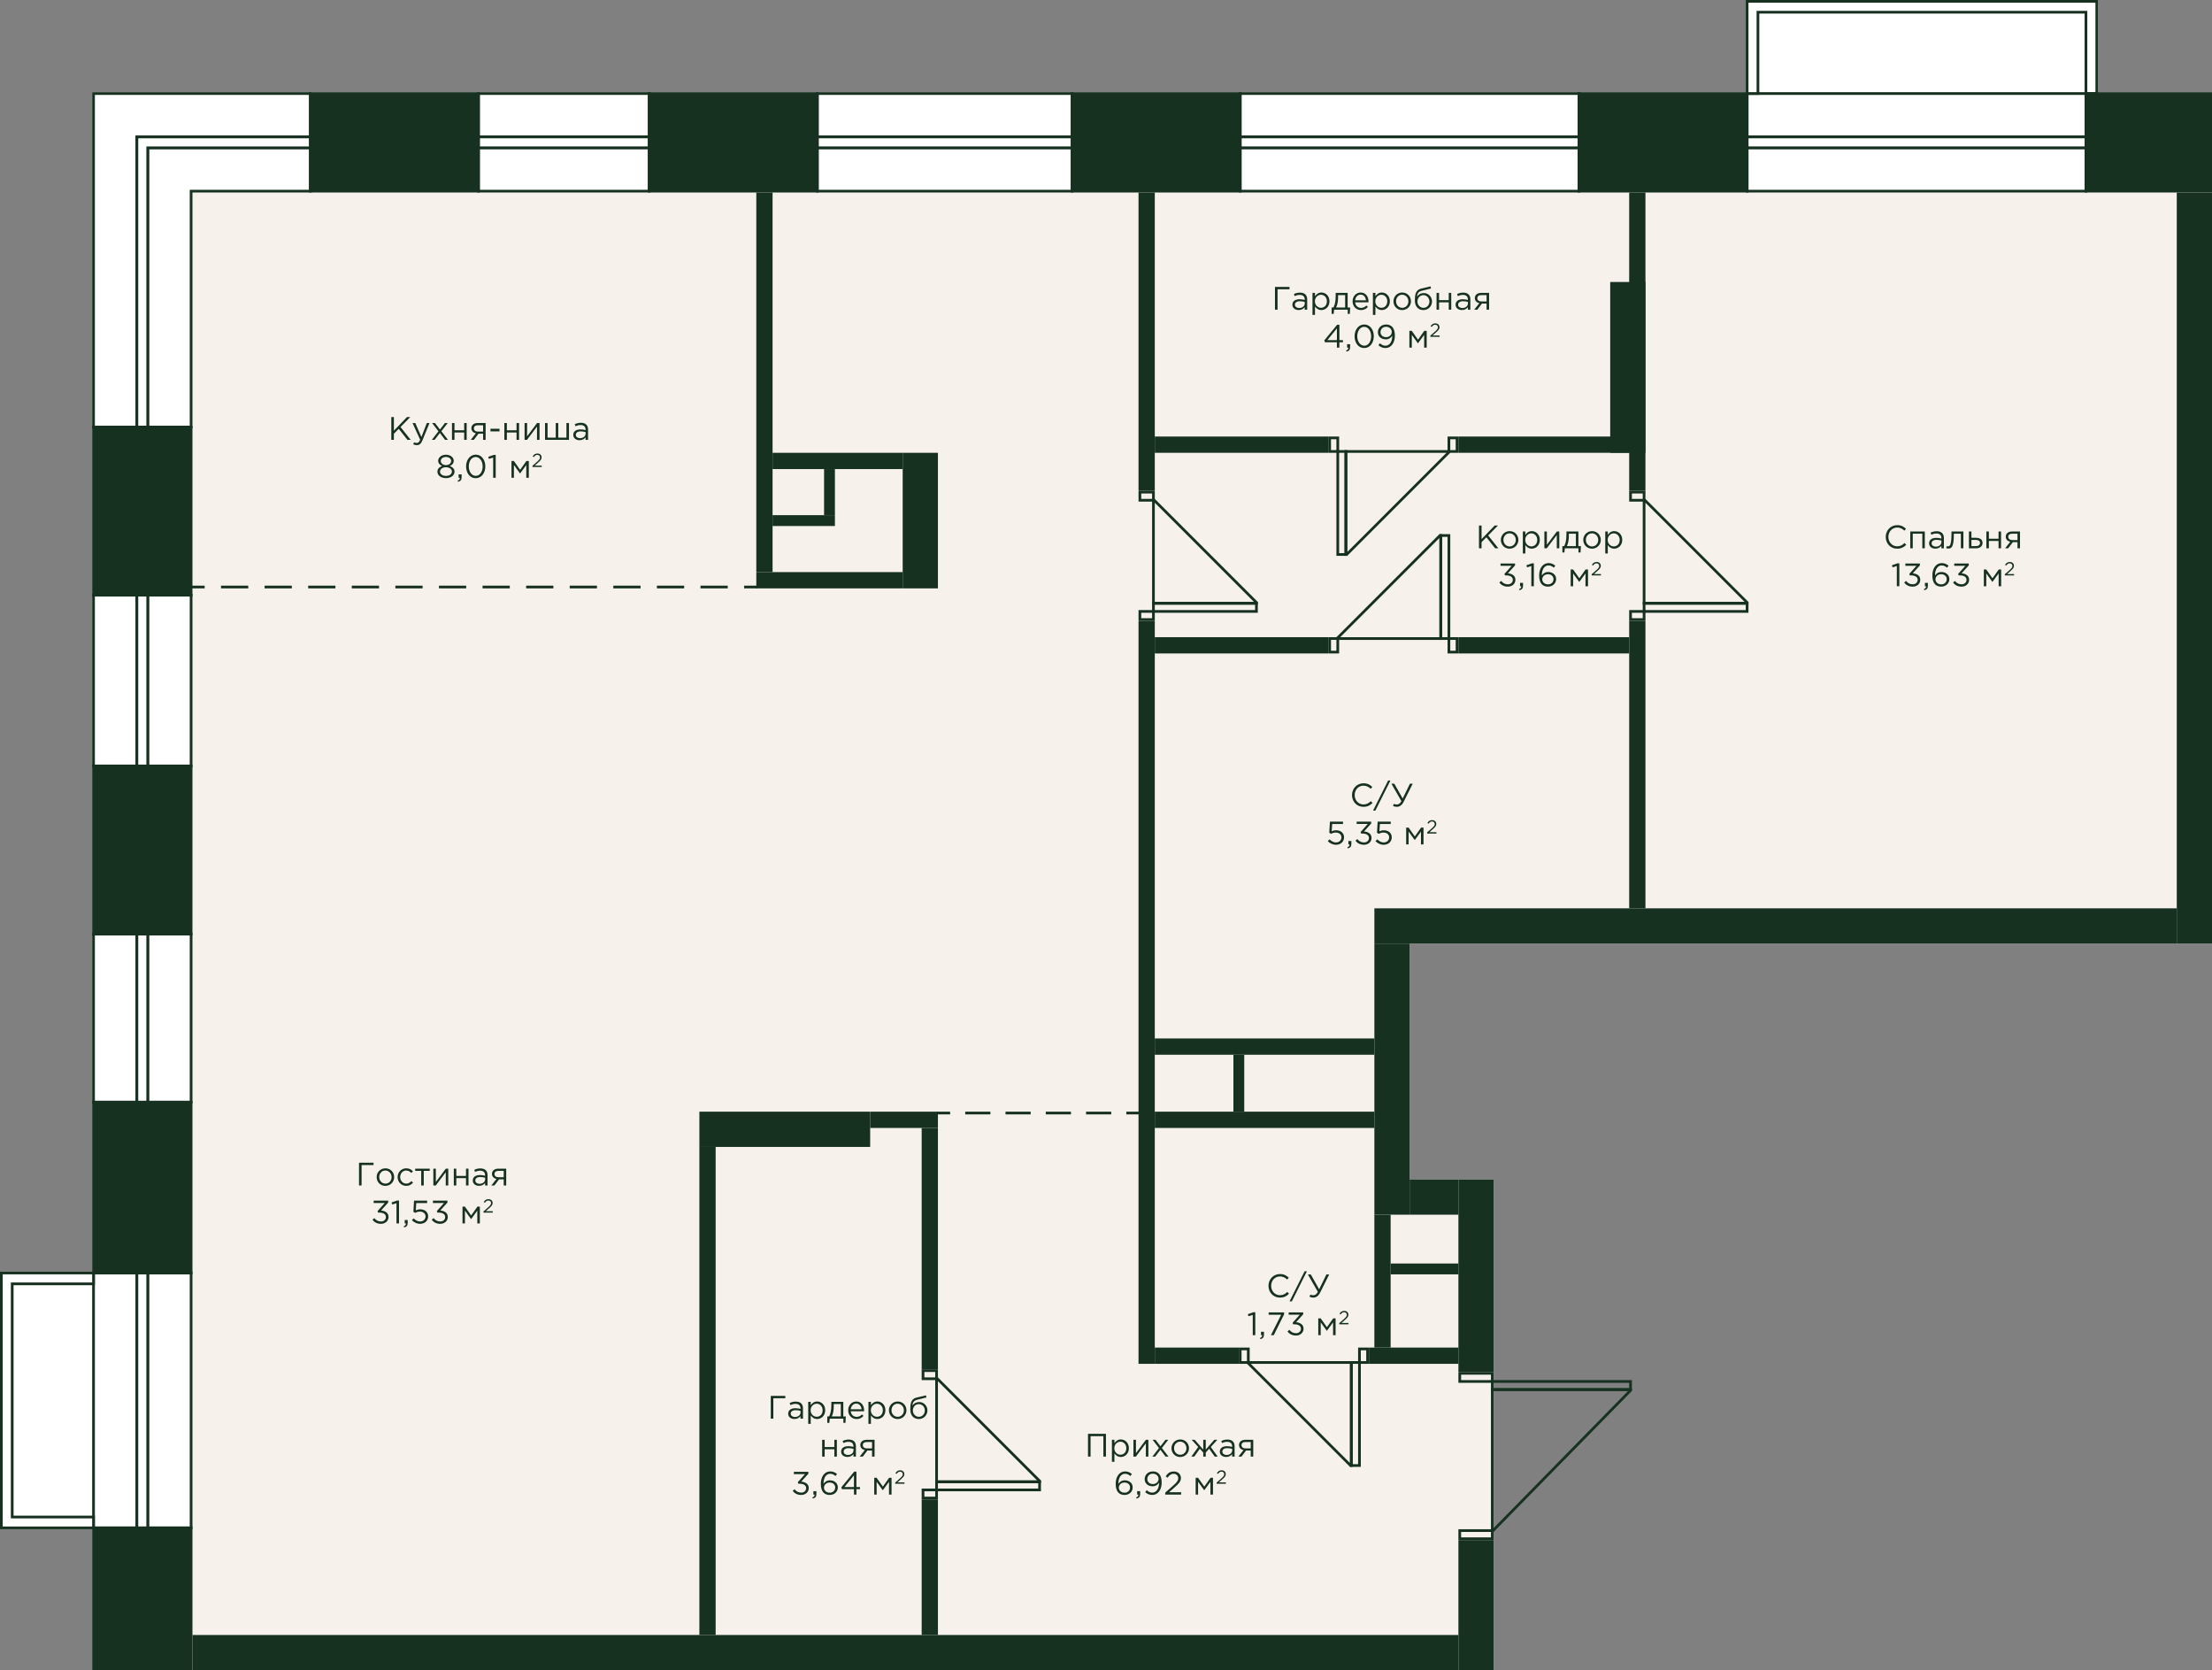<?xml version="1.0" encoding="UTF-8"?>
<svg xmlns="http://www.w3.org/2000/svg" xmlns:xlink="http://www.w3.org/1999/xlink" version="1.1" x="0px" y="0px" width="816px" height="616px" viewBox="0 0 816 616" enable-background="new 0 0 816 616" xml:space="preserve">
  <rect x="0" y="0" width="816" height="616" fill="#808080" stroke="none"/>
  <g id="fon">	<polygon fill="#FFFFFF" points="34,616 551,616 551,435 520,435 520,348 816,348 816,34 774,34 774,0 644,0 644,34 34,34 34,469   0,469 0,564 34,564  "/></g>
  <g id="pol">	<polygon fill="#F7F1EC" points="507,335 507,448 538,448 538,507 550,507 550,567 538,567 538,603 71,603 71,71 803,71 803,335    "/></g>
  <g id="door_8_" class="no_pe">	<g>		<g>			<path fill="#16311F" d="M493,236v4h-2v-4H493 M494,235h-4v6h4V235L494,235z"/>		</g>		<g>			<path fill="#16311F" d="M537,236v4h-2v-4H537 M538,235h-4v6h4V235L538,235z"/>		</g>		<g>			<path fill="#16311F" d="M534,198v37h-2v-37H534 M535,197h-4v39h4V197L535,197z"/>		</g>		<g>			<path fill="#16311F" d="M531,198.414V235l-36.586,0L531,198.414 M532,197h-1l-38,38v1l39,0V197L532,197z"/>		</g>	</g>	<g>		<g>			<path fill="#16311F" d="M535,162l2,0v4l-2,0V162 M534,161v6l4,0v-6L534,161L534,161z"/>		</g>		<g>			<path fill="#16311F" d="M493,162v4h-2v-4H493 M494,161h-4v6h4V161L494,161z"/>		</g>		<g>			<path fill="#16311F" d="M496,167v37h-2v-37H496 M497,166h-4v39h4V166L497,166z"/>		</g>		<g>			<path fill="#16311F" d="M533.586,167L497,203.586V167H533.586 M535,166h-39v39h1l38-38V166L535,166z"/>		</g>	</g>	<g>		<g>			<path fill="#16311F" d="M460,498v4h-2v-4H460 M461,497h-4v6h4V497L461,497z"/>		</g>		<g>			<path fill="#16311F" d="M504,498v4h-2v-4H504 M505,497h-4v6h4V497L505,497z"/>		</g>		<g>			<path fill="#16311F" d="M501,503v37h-2v-37H501 M502,502h-4v39h4V502L502,502z"/>		</g>		<g>			<path fill="#16311F" d="M498,503v36.586L461.414,503H498 M499,502h-39v1l38,38h1V502L499,502z"/>		</g>	</g>	<g>		<g>			<path fill="#16311F" d="M345,506v2h-4v-2H345 M346,505h-6v4h6V505L346,505z"/>		</g>		<g>			<path fill="#16311F" d="M345,550v2h-4v-2H345 M346,549h-6v4h6V549L346,549z"/>		</g>		<g>			<path fill="#16311F" d="M383,547v2h-37v-2H383 M384,546h-39v4h39V546L384,546z"/>		</g>		<g>			<path fill="#16311F" d="M346,509.414L382.586,546H346V509.414 M346,508h-1v39h39v-1L346,508L346,508z"/>		</g>	</g>	<g>		<g>			<path fill="#16311F" d="M425,182v2h-4v-2H425 M426,181h-6v4h6V181L426,181z"/>		</g>		<g>			<path fill="#16311F" d="M425,226v2h-4v-2H425 M426,225h-6v4h6V225L426,225z"/>		</g>		<g>			<path fill="#16311F" d="M463,223v2h-37v-2H463 M464,222h-39v4h39V222L464,222z"/>		</g>		<g>			<path fill="#16311F" d="M426,185.414L462.586,222H426V185.414 M426,184h-1v39h39v-1L426,184L426,184z"/>		</g>	</g>	<g>		<g>			<path fill="#16311F" d="M606,182v2h-4v-2H606 M607,181h-6v4h6V181L607,181z"/>		</g>		<g>			<path fill="#16311F" d="M606,226v2h-4v-2H606 M607,225h-6v4h6V225L607,225z"/>		</g>		<g>			<path fill="#16311F" d="M644,223v2h-37v-2H644 M645,222h-39v4h39V222L645,222z"/>		</g>		<g>			<path fill="#16311F" d="M607,185.414L643.586,222H607V185.414 M607,184h-1v39h39v-1L607,184L607,184z"/>		</g>	</g></g>
  <g id="door_hall_8_" class="no_pe">	<g>		<g>			<path fill="#16311F" d="M550,565v2h-11v-2H550 M551,564h-13v4h13V564L551,564z"/>		</g>		<g>			<path fill="#16311F" d="M550,507v2h-11v-2H550 M551,506h-13v4h13V506L551,506z"/>		</g>		<g>			<path fill="#16311F" d="M601,510v2h-50v-2H601 M602,509h-52v4h52V509L602,509z"/>		</g>		<g>			<path fill="#16311F" d="M600.599,513L551,563.572V513H600.599 M602,512h-52v53h1l51-52V512L602,512z"/>		</g>	</g></g>
  <g id="line">	<g>		<g>			<line fill="none" stroke="#16311F" stroke-miterlimit="10" x1="70.5" y1="216.5" x2="75.5" y2="216.5"/>							<line fill="none" stroke="#16311F" stroke-miterlimit="10" stroke-dasharray="10.05,6.03" x1="81.53" y1="216.5" x2="271.485" y2="216.5"/>			<line fill="none" stroke="#16311F" stroke-miterlimit="10" x1="274.5" y1="216.5" x2="279.5" y2="216.5"/>		</g>	</g>	<g>		<g>			<line fill="none" stroke="#16311F" stroke-miterlimit="10" x1="345.5" y1="410.5" x2="350.5" y2="410.5"/>							<line fill="none" stroke="#16311F" stroke-miterlimit="10" stroke-dasharray="9.286,5.571" x1="356.071" y1="410.5" x2="412.714" y2="410.5"/>			<line fill="none" stroke="#16311F" stroke-miterlimit="10" x1="415.5" y1="410.5" x2="420.5" y2="410.5"/>		</g>	</g></g>
  <g id="window_8_">	<g>		<g>			<rect x="457.5" y="54.5" fill="#FFFFFF" width="125" height="16"/>			<path fill="#16311F" d="M582,55v15H458V55H582 M583,54H457v17h126V54L583,54z"/>		</g>		<g>			<rect x="457.5" y="34.5" fill="#FFFFFF" width="125" height="16"/>			<path fill="#16311F" d="M582,35v15H458V35H582 M583,34H457v17h126V34L583,34z"/>		</g>		<g>			<rect x="457.5" y="50.5" fill="#FFFFFF" width="125" height="4"/>			<path fill="#16311F" d="M582,51v3H458v-3H582 M583,50H457v5h126V50L583,50z"/>		</g>	</g>	<g>		<g>			<rect x="301.5" y="54.5" fill="#FFFFFF" width="94" height="16"/>			<path fill="#16311F" d="M395,55v15h-93V55H395 M396,54h-95v17h95V54L396,54z"/>		</g>		<g>			<rect x="301.5" y="34.5" fill="#FFFFFF" width="94" height="16"/>			<path fill="#16311F" d="M395,35v15h-93V35H395 M396,34h-95v17h95V34L396,34z"/>		</g>		<g>			<rect x="301.5" y="50.5" fill="#FFFFFF" width="94" height="4"/>			<path fill="#16311F" d="M395,51v3h-93v-3H395 M396,50h-95v5h95V50L396,50z"/>		</g>	</g>	<g>		<g>			<rect x="176.5" y="54.5" fill="#FFFFFF" width="63" height="16"/>			<path fill="#16311F" d="M239,55v15h-62V55H239 M240,54h-64v17h64V54L240,54z"/>		</g>		<g>			<rect x="176.5" y="34.5" fill="#FFFFFF" width="63" height="16"/>			<path fill="#16311F" d="M239,35v15h-62V35H239 M240,34h-64v17h64V34L240,34z"/>		</g>		<g>			<rect x="176.5" y="50.5" fill="#FFFFFF" width="63" height="4"/>			<path fill="#16311F" d="M239,51v3h-62v-3H239 M240,50h-64v5h64V50L240,50z"/>		</g>	</g>	<g>		<g>			<rect x="34.5" y="219.5" fill="#FFFFFF" width="16" height="63"/>			<path fill="#16311F" d="M50,220v62H35v-62H50 M51,219H34v64h17V219L51,219z"/>		</g>		<g>			<rect x="54.5" y="219.5" fill="#FFFFFF" width="16" height="63"/>			<path fill="#16311F" d="M70,220v62H55v-62H70 M71,219H54v64h17V219L71,219z"/>		</g>		<g>			<rect x="50.5" y="219.5" fill="#FFFFFF" width="4" height="63"/>			<path fill="#16311F" d="M54,220v62h-3v-62H54 M55,219h-5v64h5V219L55,219z"/>		</g>	</g>	<g>		<g>			<rect x="34.5" y="344.5" fill="#FFFFFF" width="16" height="62"/>			<path fill="#16311F" d="M50,345v61H35v-61H50 M51,344H34v63h17V344L51,344z"/>		</g>		<g>			<rect x="54.5" y="344.5" fill="#FFFFFF" width="16" height="62"/>			<path fill="#16311F" d="M70,345v61H55v-61H70 M71,344H54v63h17V344L71,344z"/>		</g>		<g>			<rect x="50.5" y="344.5" fill="#FFFFFF" width="4" height="62"/>			<path fill="#16311F" d="M54,345v61h-3v-61H54 M55,344h-5v63h5V344L55,344z"/>		</g>	</g>	<g>		<g>			<polygon fill="#FFFFFF" points="54.5,157.5 54.5,54.5 114.5,54.5 114.5,70.5 70.5,70.5 70.5,157.5    "/>			<path fill="#16311F" d="M114,55v15H71h-1v1v86H55V71v-1V55H114 M115,54H54v16v1v87h17V71h44V54L115,54z"/>		</g>		<g>			<polygon fill="#FFFFFF" points="34.5,157.5 34.5,34.5 114.5,34.5 114.5,50.5 50.5,50.5 50.5,157.5    "/>			<path fill="#16311F" d="M114,35v15H51h-1v1v106H35V51v-1V35H114 M115,34H34v16v1v107h17V51h64V34L115,34z"/>		</g>		<g>			<polygon fill="#FFFFFF" points="50.5,157.5 50.5,50.5 114.5,50.5 114.5,54.5 54.5,54.5 54.5,157.5    "/>			<path fill="#16311F" d="M114,51v3H55h-1v1v102h-3V55v-1v-3H114 M115,50H50v4v1v103h5V55h60V50L115,50z"/>		</g>	</g>	<g>		<g>			<rect x="644.5" y="54.5" fill="#FFFFFF" width="125" height="16"/>			<path fill="#16311F" d="M769,55v15H645V55H769 M770,54H644v17h126V54L770,54z"/>		</g>		<g>			<rect x="644.5" y="34.5" fill="#FFFFFF" width="125" height="16"/>			<path fill="#16311F" d="M769,35v15H645V35H769 M770,34H644v17h126V34L770,34z"/>		</g>		<g>			<rect x="644.5" y="50.5" fill="#FFFFFF" width="125" height="4"/>			<path fill="#16311F" d="M769,51v3H645v-3H769 M770,50H644v5h126V50L770,50z"/>		</g>	</g>	<g>		<g>			<rect x="54.5" y="469.5" fill="#FFFFFF" width="16" height="94"/>			<path fill="#16311F" d="M70,470v93H55v-93H70 M71,469H54v95h17V469L71,469z"/>		</g>		<g>			<rect x="34.5" y="469.5" fill="#FFFFFF" width="16" height="94"/>			<path fill="#16311F" d="M50,470v93H35v-93H50 M51,469H34v95h17V469L51,469z"/>		</g>		<g>			<rect x="50.5" y="469.5" fill="#FFFFFF" width="4" height="94"/>			<path fill="#16311F" d="M54,470v93h-3v-93H54 M55,469h-5v95h5V469L55,469z"/>		</g>	</g></g>
  <g id="balkon">	<g>		<polygon fill="#FFFFFF" points="769.5,34.5 769.5,4.5 648.5,4.5 648.5,34.5 644.5,34.5 644.5,0.5 773.5,0.5 773.5,34.5   "/>		<path fill="#16311F" d="M773,1v33h-3V5V4h-1H649h-1v1v29h-3V1h3h1h120h1H773 M774,0h-4h-1H649h-1h-4v35h5V5h120v30h5V0L774,0z"/>	</g>	<g>		<polygon fill="#FFFFFF" points="0.5,563.5 0.5,469.5 34.5,469.5 34.5,473.5 4.5,473.5 4.5,559.5 34.5,559.5 34.5,563.5   "/>		<path fill="#16311F" d="M34,470v3H5H4v1v85v1h1h29v3H1v-3v-1v-85v-1v-3H34 M35,469H0v4v1v85v1v4h35v-5H5v-85h30V469L35,469z"/>	</g></g>
  <g id="not_bearing_8_">			<rect x="463.5" y="345.5" transform="matrix(-1.836970e-16 1 -1 -1.836970e-16 852.5 -80.5)" fill="#16311F" width="6" height="81"/>			<rect x="463.5" y="372.5" transform="matrix(-1.836970e-16 1 -1 -1.836970e-16 879.5 -53.5)" fill="#16311F" width="6" height="81"/>			<rect x="551" y="279" transform="matrix(-1.836970e-16 1 -1 -1.836970e-16 886 -322)" fill="#16311F" width="106" height="6"/>			<rect x="368" y="123" transform="matrix(-1.836970e-16 1 -1 -1.836970e-16 549 -297)" fill="#16311F" width="110" height="6"/>			<rect x="549" y="123" transform="matrix(-1.836970e-16 1 -1 -1.836970e-16 730 -478)" fill="#16311F" width="110" height="6"/>			<rect x="446.5" y="397.5" transform="matrix(-1.836970e-16 1 -1 -1.836970e-16 856.5 -57.5)" fill="#16311F" width="21" height="4"/>	<rect x="286" y="363" transform="matrix(-1.836970e-16 1 -1 -1.836970e-16 789 -57)" fill="#16311F" width="274" height="6"/>	<rect x="306" y="146" transform="matrix(-1.836970e-16 1 -1 -1.836970e-16 479 -139)" fill="#16311F" width="6" height="48"/>	<rect x="303" y="187" transform="matrix(-1.836970e-16 1 -1 -1.836970e-16 520 -92)" fill="#16311F" width="6" height="54"/>	<rect x="212" y="138" transform="matrix(-1.836970e-16 1 -1 -1.836970e-16 423 -141)" fill="#16311F" width="140" height="6"/>	<rect x="294.5" y="180.5" transform="matrix(6.123234e-17 -1 1 6.123234e-17 104.5 488.5)" fill="#16311F" width="4" height="23"/>	<rect x="297.5" y="179.5" transform="matrix(6.123234e-17 -1 1 6.123234e-17 124.5 487.5)" fill="#16311F" width="17" height="4"/>			<rect x="298.5" y="457.5" transform="matrix(6.123234e-17 -1 1 6.123234e-17 -117.5 803.5)" fill="#16311F" width="89" height="6"/>	<rect x="455" y="206" transform="matrix(-1.836970e-16 1 -1 -1.836970e-16 696 -220)" fill="#16311F" width="6" height="64"/>			<rect x="566.5" y="206.5" transform="matrix(-1.836970e-16 1 -1 -1.836970e-16 807.5 -331.5)" fill="#16311F" width="6" height="63"/>			<rect x="455" y="132" transform="matrix(6.123234e-17 -1 1 6.123234e-17 294 622)" fill="#16311F" width="6" height="64"/>			<rect x="566.5" y="132.5" transform="matrix(6.123234e-17 -1 1 6.123234e-17 405.5 733.5)" fill="#16311F" width="6" height="63"/>			<rect x="438.5" y="484.5" transform="matrix(6.123234e-17 -1 1 6.123234e-17 -58.5 941.5)" fill="#16311F" width="6" height="31"/>			<rect x="518.5" y="483.5" transform="matrix(6.123234e-17 -1 1 6.123234e-17 21.5 1021.5)" fill="#16311F" width="6" height="33"/>	<rect x="171" y="510" transform="matrix(-1.836970e-16 1 -1 -1.836970e-16 774 252)" fill="#16311F" width="180" height="6"/>	<rect x="340" y="553" fill="#16311F" width="6" height="50"/>	<rect x="507" y="448" fill="#16311F" width="6" height="49"/>	<rect x="513" y="466" fill="#16311F" width="25" height="4"/>	<rect x="321" y="410" fill="#16311F" width="25" height="6"/></g>
  <g id="bearing_8_">	<rect x="258" y="410" fill="#16311F" width="63" height="13"/>			<rect x="463.5" y="391.5" transform="matrix(-1.836970e-16 1 -1 -1.836970e-16 911.5 -115.5)" fill="#16311F" width="100" height="13"/>	<rect x="252" y="21" transform="matrix(-1.836970e-16 1 -1 -1.836970e-16 323 -218)" fill="#16311F" width="37" height="63"/>	<rect x="408" y="21" transform="matrix(-1.836970e-16 1 -1 -1.836970e-16 479 -374)" fill="#16311F" width="37" height="63"/>	<rect x="127" y="21" transform="matrix(-1.836970e-16 1 -1 -1.836970e-16 198 -93)" fill="#16311F" width="37" height="63"/>	<rect x="34" y="157" transform="matrix(-1 -3.856408e-07 3.856408e-07 -1 105 377)" fill="#16311F" width="37" height="63"/>	<rect x="34" y="282" transform="matrix(-1 -3.856408e-07 3.856408e-07 -1 105 627)" fill="#16311F" width="37" height="63"/>	<rect x="34" y="406" transform="matrix(-1 -1.224647e-16 1.224647e-16 -1 105 876)" fill="#16311F" width="37" height="64"/>			<rect x="648.5" y="193.5" transform="matrix(-1.836970e-16 1 -1 -1.836970e-16 996.5 -313.5)" fill="#16311F" width="13" height="296"/>			<rect x="569" y="129" transform="matrix(-1.836970e-16 1 -1 -1.836970e-16 736 -465)" fill="#16311F" width="63" height="13"/>			<rect x="595" y="21" transform="matrix(-1.836970e-16 1 -1 -1.836970e-16 666 -561)" fill="#16311F" width="37" height="63"/>			<rect x="314.5" y="185.5" transform="matrix(-1.836970e-16 1 -1 -1.836970e-16 531.5 -147.5)" fill="#16311F" width="50" height="13"/>	<rect x="34" y="563" fill="#16311F" width="37" height="53"/>	<rect x="538" y="435" fill="#16311F" width="13" height="71"/>	<rect x="520" y="435" fill="#16311F" width="18" height="13"/>	<rect x="538" y="568" fill="#16311F" width="13" height="48"/>	<rect x="71" y="603" fill="#16311F" width="467" height="13"/>	<rect x="803" y="71" fill="#16311F" width="13" height="277"/>			<rect x="774" y="29" transform="matrix(6.123234e-17 -1 1 6.123234e-17 740 845)" fill="#16311F" width="37" height="47"/></g>
  <g id="meters_8_">	<g>		<path fill="#16311F" d="M284.338,514.822h5.361v0.863h-4.414v7.532h-0.947V514.822z"/>		<path fill="#16311F" d="M290.757,521.395c0-1.331,1.08-2.026,2.65-2.026c0.792,0,1.344,0.107,1.896,0.264v-0.192   c0-1.103-0.672-1.679-1.835-1.679c-0.731,0-1.308,0.18-1.883,0.443l-0.276-0.755c0.684-0.313,1.344-0.528,2.255-0.528   c0.876,0,1.56,0.24,2.003,0.684c0.432,0.432,0.647,1.032,0.647,1.823v3.79h-0.911v-0.924c-0.432,0.552-1.14,1.056-2.231,1.056   C291.908,523.35,290.757,522.69,290.757,521.395z M295.314,520.94v-0.576c-0.456-0.132-1.056-0.264-1.811-0.264   c-1.151,0-1.812,0.504-1.812,1.271c0,0.779,0.72,1.235,1.56,1.235C294.391,522.607,295.314,521.923,295.314,520.94z"/>		<path fill="#16311F" d="M298.149,517.018h0.924v1.247c0.504-0.744,1.235-1.379,2.375-1.379c1.486,0,2.962,1.175,2.962,3.237   c0,2.027-1.463,3.227-2.962,3.227c-1.151,0-1.896-0.624-2.375-1.319v3.106h-0.924V517.018z M303.463,520.111   c0-1.463-1.008-2.398-2.183-2.398c-1.151,0-2.243,0.972-2.243,2.41c0,1.439,1.092,2.399,2.243,2.399   C302.479,522.523,303.463,521.635,303.463,520.111z"/>		<path fill="#16311F" d="M305.182,522.402h0.672c0.503-0.924,0.827-2.219,0.827-4.306v-1.079h4.413v5.385h0.936l-0.144,2.362   h-0.768v-1.547h-5.014l-0.167,1.547h-0.756V522.402z M310.171,522.402v-4.569h-2.603v0.863c0,1.535-0.3,2.902-0.731,3.706H310.171   z"/>		<path fill="#16311F" d="M312.897,520.123c0-1.799,1.26-3.237,2.975-3.237c1.835,0,2.891,1.463,2.891,3.286   c0,0.084,0,0.18-0.013,0.323h-4.917c0.132,1.308,1.092,2.063,2.183,2.063c0.852,0,1.451-0.349,1.955-0.876l0.576,0.516   c-0.624,0.695-1.38,1.163-2.555,1.163C314.289,523.361,312.897,522.055,312.897,520.123z M317.827,519.752   c-0.108-1.128-0.756-2.087-1.979-2.087c-1.067,0-1.883,0.888-2.015,2.087H317.827z"/>		<path fill="#16311F" d="M320.36,517.018h0.924v1.247c0.504-0.744,1.235-1.379,2.375-1.379c1.486,0,2.962,1.175,2.962,3.237   c0,2.027-1.463,3.227-2.962,3.227c-1.151,0-1.896-0.624-2.375-1.319v3.106h-0.924V517.018z M325.674,520.111   c0-1.463-1.008-2.398-2.183-2.398c-1.151,0-2.243,0.972-2.243,2.41c0,1.439,1.092,2.399,2.243,2.399   C324.69,522.523,325.674,521.635,325.674,520.111z"/>		<path fill="#16311F" d="M327.921,520.123c0-1.751,1.367-3.237,3.238-3.237c1.859,0,3.227,1.463,3.227,3.237   c0,1.751-1.38,3.238-3.25,3.238C329.276,523.361,327.921,521.898,327.921,520.123z M333.438,520.123   c0-1.331-0.996-2.422-2.303-2.422c-1.344,0-2.268,1.091-2.268,2.422c0,1.332,0.983,2.411,2.291,2.411   C332.503,522.534,333.438,521.455,333.438,520.123z"/>		<path fill="#16311F" d="M335.805,519.872c0-2.003,0.155-3.922,2.314-4.438l3.454-0.815l0.18,0.78l-3.357,0.827   c-1.283,0.324-1.716,1.02-1.812,2.207c0.432-0.731,1.247-1.344,2.566-1.344c1.619,0,2.975,1.38,2.975,3.083   c0,1.727-1.343,3.189-3.178,3.189C337.063,523.361,335.805,522.03,335.805,519.872z M341.166,520.195   c0-1.295-0.972-2.339-2.219-2.339c-1.284,0-2.195,1.044-2.195,2.339c0,1.296,0.972,2.339,2.219,2.339   C340.254,522.534,341.166,521.491,341.166,520.195z"/>		<path fill="#16311F" d="M303.292,531.018h0.924v2.674h3.574v-2.674h0.923v6.2h-0.923v-2.711h-3.574v2.711h-0.924V531.018z"/>		<path fill="#16311F" d="M310.288,535.395c0-1.331,1.08-2.026,2.65-2.026c0.792,0,1.344,0.107,1.896,0.264v-0.192   c0-1.103-0.672-1.679-1.835-1.679c-0.731,0-1.308,0.18-1.883,0.443l-0.276-0.755c0.684-0.313,1.344-0.528,2.255-0.528   c0.876,0,1.56,0.24,2.003,0.684c0.432,0.432,0.647,1.032,0.647,1.823v3.79h-0.911v-0.924c-0.432,0.552-1.14,1.056-2.231,1.056   C311.439,537.35,310.288,536.69,310.288,535.395z M314.846,534.94v-0.576c-0.456-0.132-1.056-0.264-1.811-0.264   c-1.151,0-1.812,0.504-1.812,1.271c0,0.779,0.72,1.235,1.56,1.235C313.922,536.607,314.846,535.923,314.846,534.94z"/>		<path fill="#16311F" d="M319.024,534.819c-0.924-0.216-1.655-0.863-1.655-1.871c0-1.14,0.863-1.931,2.339-1.931h2.914v6.2h-0.924   v-2.255h-1.715c-0.575,0.756-1.14,1.512-1.715,2.255h-1.14L319.024,534.819z M321.698,534.184v-2.351h-1.942   c-0.924,0-1.463,0.443-1.463,1.151c0,0.755,0.623,1.199,1.486,1.199H321.698z"/>		<path fill="#16311F" d="M292.414,549.862l0.684-0.611c0.647,0.791,1.428,1.247,2.459,1.247c1.02,0,1.835-0.647,1.835-1.655   c0-1.043-0.972-1.619-2.351-1.619h-0.54l-0.191-0.563l2.65-2.986h-4.103v-0.852h5.361v0.695l-2.639,2.927   c1.464,0.12,2.771,0.827,2.771,2.387c0,1.499-1.247,2.53-2.807,2.53C294.142,551.361,293.098,550.75,292.414,549.862z"/>		<path fill="#16311F" d="M299.686,552.261c0.552-0.203,0.804-0.479,0.804-0.923v-0.12h-0.432v-1.26h1.104v1.08   c0,0.972-0.42,1.439-1.332,1.643L299.686,552.261z"/>		<path fill="#16311F" d="M302.806,547.236c0-2.555,1.296-4.558,3.49-4.558c1.008,0,1.751,0.359,2.482,0.959l-0.552,0.731   c-0.623-0.527-1.211-0.827-1.979-0.827c-1.512,0-2.459,1.523-2.459,3.67v0.036c0.456-0.672,1.163-1.283,2.387-1.283   c1.56,0,2.902,1.007,2.902,2.603c0,1.619-1.307,2.794-3.01,2.794C304.185,551.361,302.806,550.223,302.806,547.236z    M308.106,548.579c0-1.031-0.839-1.799-2.051-1.799c-1.259,0-2.099,0.899-2.099,1.859c0,1.067,0.888,1.883,2.123,1.883   S308.106,549.671,308.106,548.579z"/>		<path fill="#16311F" d="M315.019,549.227h-4.425l-0.24-0.684l4.749-5.78h0.828v5.673h1.308v0.791h-1.308v1.991h-0.912V549.227z    M315.019,548.436v-4.33l-3.525,4.33H315.019z"/>		<path fill="#16311F" d="M322.497,545.018h0.876l2.314,3.262l2.314-3.262h0.888v6.2h-0.936v-4.726l-2.291,3.143l-2.267-3.143v4.726   h-0.899V545.018z"/>		<path fill="#16311F" d="M330.237,546.795l1.774-1.565c0.755-0.663,1.021-1.048,1.021-1.537c0-0.573-0.454-0.937-0.985-0.937   c-0.56,0-0.923,0.294-1.313,0.839l-0.405-0.294c0.439-0.656,0.901-1.041,1.761-1.041c0.881,0,1.517,0.587,1.517,1.397   c0,0.713-0.385,1.146-1.237,1.901l-1.307,1.16h2.593v0.503h-3.417V546.795z"/>	</g>	<g>		<path fill="#16311F" d="M144.356,153.824h0.947v5.014l4.821-5.014h1.224l-3.599,3.67l3.754,4.726h-1.187l-3.227-4.065   l-1.787,1.811v2.255h-0.947V153.824z"/>		<path fill="#16311F" d="M152.444,163.863l0.312-0.732c0.3,0.156,0.576,0.229,0.972,0.229c0.552,0,0.899-0.288,1.271-1.164   l-2.818-6.176h1.019l2.255,5.169l1.991-5.169h0.983l-2.603,6.404c-0.527,1.283-1.127,1.751-2.063,1.751   C153.248,164.175,152.864,164.066,152.444,163.863z"/>		<path fill="#16311F" d="M161.743,159.065l-2.339-3.046h1.056l1.835,2.398l1.835-2.398h1.031l-2.351,3.021l2.446,3.179h-1.067   l-1.919-2.53l-1.931,2.53h-1.031L161.743,159.065z"/>		<path fill="#16311F" d="M166.735,156.02h0.924v2.674h3.574v-2.674h0.923v6.2h-0.923v-2.711h-3.574v2.711h-0.924V156.02z"/>		<path fill="#16311F" d="M175.544,159.821c-0.924-0.216-1.655-0.863-1.655-1.871c0-1.14,0.863-1.931,2.339-1.931h2.914v6.2h-0.924   v-2.255h-1.715c-0.575,0.756-1.14,1.512-1.715,2.255h-1.14L175.544,159.821z M178.218,159.186v-2.351h-1.942   c-0.924,0-1.463,0.443-1.463,1.151c0,0.755,0.623,1.199,1.486,1.199H178.218z"/>		<path fill="#16311F" d="M180.932,158.13h3.334v0.972h-3.334V158.13z"/>		<path fill="#16311F" d="M186.056,156.02h0.924v2.674h3.574v-2.674h0.923v6.2h-0.923v-2.711h-3.574v2.711h-0.924V156.02z"/>		<path fill="#16311F" d="M193.52,156.02h0.924v4.905l3.682-4.905h0.899v6.2h-0.923v-4.905l-3.694,4.905h-0.888V156.02z"/>		<path fill="#16311F" d="M201.067,156.02h0.924v5.385h3.022v-5.385h0.923v5.385h3.022v-5.385h0.936v6.2h-8.827V156.02z"/>		<path fill="#16311F" d="M211.472,160.397c0-1.331,1.08-2.026,2.65-2.026c0.792,0,1.344,0.107,1.896,0.264v-0.192   c0-1.103-0.672-1.679-1.835-1.679c-0.731,0-1.308,0.18-1.883,0.443l-0.276-0.755c0.684-0.313,1.344-0.528,2.255-0.528   c0.876,0,1.56,0.24,2.003,0.684c0.432,0.432,0.647,1.032,0.647,1.823v3.79h-0.911v-0.924c-0.432,0.552-1.14,1.056-2.231,1.056   C212.623,162.352,211.472,161.692,211.472,160.397z M216.029,159.941v-0.576c-0.456-0.132-1.056-0.264-1.811-0.264   c-1.151,0-1.812,0.504-1.812,1.271c0,0.779,0.72,1.235,1.56,1.235C215.105,161.608,216.029,160.925,216.029,159.941z"/>		<path fill="#16311F" d="M161.361,173.941c0-0.996,0.72-1.703,1.727-2.063c-0.779-0.359-1.439-0.959-1.439-1.955   c0-1.295,1.332-2.219,2.867-2.219s2.866,0.924,2.866,2.243c0,0.972-0.66,1.571-1.439,1.931c0.995,0.372,1.728,1.056,1.728,2.075   c0,1.427-1.368,2.387-3.154,2.387C162.729,176.34,161.361,175.368,161.361,173.941z M166.71,173.917   c0-0.936-0.972-1.595-2.194-1.595c-1.224,0-2.195,0.659-2.195,1.619c0,0.852,0.815,1.57,2.195,1.57   C165.895,175.512,166.71,174.793,166.71,173.917z M166.435,169.983c0-0.828-0.828-1.451-1.919-1.451   c-1.092,0-1.919,0.611-1.919,1.475c0,0.912,0.852,1.535,1.919,1.535S166.435,170.919,166.435,169.983z"/>		<path fill="#16311F" d="M168.813,177.263c0.552-0.203,0.804-0.479,0.804-0.923v-0.12h-0.432v-1.26h1.104v1.08   c0,0.972-0.42,1.439-1.332,1.643L168.813,177.263z"/>		<path fill="#16311F" d="M171.944,172.023c0-2.352,1.403-4.342,3.563-4.342s3.526,1.967,3.526,4.342   c0,2.351-1.392,4.341-3.551,4.341C173.312,176.363,171.944,174.397,171.944,172.023z M178.05,172.023   c0-1.835-1.008-3.479-2.567-3.479c-1.57,0-2.554,1.607-2.554,3.479c0,1.835,1.007,3.478,2.578,3.478   S178.05,173.881,178.05,172.023z"/>		<path fill="#16311F" d="M181.928,168.748l-1.583,0.491l-0.228-0.768l2.051-0.707h0.695v8.455h-0.936V168.748z"/>		<path fill="#16311F" d="M188.685,170.02h0.876l2.314,3.262l2.314-3.262h0.888v6.2h-0.936v-4.726l-2.291,3.143l-2.267-3.143v4.726   h-0.899V170.02z"/>		<path fill="#16311F" d="M196.423,171.797l1.775-1.565c0.755-0.663,1.021-1.048,1.021-1.537c0-0.573-0.454-0.937-0.985-0.937   c-0.56,0-0.923,0.294-1.313,0.839l-0.405-0.294c0.439-0.656,0.901-1.041,1.761-1.041c0.881,0,1.517,0.587,1.517,1.397   c0,0.713-0.385,1.146-1.237,1.901l-1.307,1.16h2.593v0.503h-3.418V171.797z"/>	</g>	<g>		<path fill="#16311F" d="M132.439,428.824h5.361v0.863h-4.414v7.532h-0.947V428.824z"/>		<path fill="#16311F" d="M138.943,434.125c0-1.751,1.367-3.237,3.238-3.237c1.859,0,3.227,1.463,3.227,3.237   c0,1.751-1.38,3.238-3.25,3.238C140.299,437.363,138.943,435.9,138.943,434.125z M144.461,434.125   c0-1.331-0.996-2.422-2.303-2.422c-1.344,0-2.268,1.091-2.268,2.422c0,1.332,0.983,2.411,2.291,2.411   C143.525,436.536,144.461,435.457,144.461,434.125z"/>		<path fill="#16311F" d="M146.672,434.125c0-1.751,1.367-3.237,3.179-3.237c1.175,0,1.906,0.491,2.482,1.103l-0.588,0.624   c-0.491-0.516-1.067-0.911-1.907-0.911c-1.259,0-2.219,1.067-2.219,2.422c0,1.344,0.983,2.411,2.279,2.411   c0.791,0,1.379-0.408,1.871-0.936l0.611,0.563c-0.624,0.696-1.367,1.199-2.53,1.199   C148.039,437.363,146.672,435.889,146.672,434.125z"/>		<path fill="#16311F" d="M155.382,431.835h-2.219v-0.815h5.373v0.815h-2.219v5.385h-0.936V431.835z"/>		<path fill="#16311F" d="M159.859,431.02h0.924v4.905l3.682-4.905h0.899v6.2h-0.923v-4.905l-3.694,4.905h-0.888V431.02z"/>		<path fill="#16311F" d="M167.407,431.02h0.924v2.674h3.574v-2.674h0.923v6.2h-0.923v-2.711h-3.574v2.711h-0.924V431.02z"/>		<path fill="#16311F" d="M174.404,435.397c0-1.331,1.08-2.026,2.65-2.026c0.792,0,1.344,0.107,1.896,0.264v-0.192   c0-1.103-0.672-1.679-1.835-1.679c-0.731,0-1.308,0.18-1.883,0.443l-0.276-0.755c0.684-0.313,1.344-0.528,2.255-0.528   c0.876,0,1.56,0.24,2.003,0.684c0.432,0.432,0.647,1.032,0.647,1.823v3.79h-0.911v-0.924c-0.432,0.552-1.14,1.056-2.231,1.056   C175.556,437.352,174.404,436.692,174.404,435.397z M178.962,434.941v-0.576c-0.456-0.132-1.056-0.264-1.811-0.264   c-1.151,0-1.812,0.504-1.812,1.271c0,0.779,0.72,1.235,1.56,1.235C178.038,436.608,178.962,435.925,178.962,434.941z"/>		<path fill="#16311F" d="M183.14,434.821c-0.924-0.216-1.655-0.863-1.655-1.871c0-1.14,0.863-1.931,2.339-1.931h2.914v6.2h-0.924   v-2.255h-1.715c-0.575,0.756-1.14,1.512-1.715,2.255h-1.14L183.14,434.821z M185.813,434.186v-2.351h-1.942   c-0.924,0-1.463,0.443-1.463,1.151c0,0.755,0.623,1.199,1.486,1.199H185.813z"/>		<path fill="#16311F" d="M137.396,449.864l0.684-0.611c0.647,0.791,1.428,1.247,2.459,1.247c1.02,0,1.835-0.647,1.835-1.655   c0-1.043-0.972-1.619-2.351-1.619h-0.54l-0.191-0.563l2.65-2.986h-4.103v-0.852h5.361v0.695l-2.639,2.927   c1.464,0.12,2.771,0.827,2.771,2.387c0,1.499-1.247,2.53-2.807,2.53C139.123,451.363,138.079,450.752,137.396,449.864z"/>		<path fill="#16311F" d="M146.262,443.748l-1.583,0.491l-0.228-0.768l2.051-0.707h0.695v8.455h-0.936V443.748z"/>		<path fill="#16311F" d="M148.927,452.263c0.552-0.203,0.804-0.479,0.804-0.923v-0.12h-0.432v-1.26h1.104v1.08   c0,0.972-0.42,1.439-1.332,1.643L148.927,452.263z"/>		<path fill="#16311F" d="M151.95,450.032l0.624-0.684c0.731,0.708,1.535,1.151,2.387,1.151c1.199,0,2.026-0.791,2.026-1.883   c0-1.044-0.863-1.763-2.087-1.763c-0.707,0-1.271,0.216-1.763,0.479l-0.636-0.42l0.239-4.09h4.834v0.876h-4.006l-0.18,2.687   c0.491-0.216,0.959-0.372,1.654-0.372c1.632,0,2.903,0.972,2.903,2.591c0,1.643-1.248,2.758-2.999,2.758   C153.749,451.363,152.706,450.788,151.95,450.032z"/>		<path fill="#16311F" d="M159.258,449.864l0.684-0.611c0.647,0.791,1.428,1.247,2.459,1.247c1.02,0,1.835-0.647,1.835-1.655   c0-1.043-0.972-1.619-2.351-1.619h-0.54l-0.192-0.563l2.651-2.986h-4.103v-0.852h5.361v0.695l-2.639,2.927   c1.464,0.12,2.771,0.827,2.771,2.387c0,1.499-1.247,2.53-2.807,2.53C160.985,451.363,159.941,450.752,159.258,449.864z"/>		<path fill="#16311F" d="M170.621,445.02h0.876l2.314,3.262l2.314-3.262h0.888v6.2h-0.936v-4.726l-2.291,3.143l-2.267-3.143v4.726   h-0.899V445.02z"/>		<path fill="#16311F" d="M178.363,446.797l1.774-1.565c0.755-0.663,1.021-1.048,1.021-1.537c0-0.573-0.454-0.937-0.985-0.937   c-0.56,0-0.923,0.294-1.313,0.839l-0.405-0.294c0.439-0.656,0.901-1.041,1.761-1.041c0.881,0,1.517,0.587,1.517,1.397   c0,0.713-0.385,1.146-1.237,1.901l-1.307,1.16h2.593v0.503h-3.417V446.797z"/>	</g>	<g>		<path fill="#16311F" d="M695.636,198.021c0-2.375,1.775-4.342,4.246-4.342c1.522,0,2.41,0.563,3.25,1.355l-0.624,0.671   c-0.707-0.671-1.499-1.151-2.639-1.151c-1.858,0-3.25,1.512-3.25,3.467c0,1.942,1.403,3.466,3.25,3.466   c1.151,0,1.907-0.444,2.711-1.212l0.624,0.66c-0.876,0.888-1.835,1.427-3.358,1.427   C697.423,202.361,695.636,200.455,695.636,198.021z"/>		<path fill="#16311F" d="M704.683,196.018h5.373v6.2h-0.923v-5.385h-3.526v5.385h-0.924V196.018z"/>		<path fill="#16311F" d="M711.631,200.395c0-1.331,1.08-2.026,2.65-2.026c0.792,0,1.344,0.107,1.896,0.264v-0.192   c0-1.103-0.672-1.679-1.835-1.679c-0.731,0-1.308,0.18-1.883,0.443l-0.276-0.755c0.684-0.313,1.344-0.528,2.255-0.528   c0.876,0,1.56,0.24,2.003,0.684c0.432,0.432,0.647,1.032,0.647,1.823v3.79h-0.911v-0.924c-0.432,0.552-1.14,1.056-2.231,1.056   C712.782,202.35,711.631,201.69,711.631,200.395z M716.188,199.94v-0.576c-0.456-0.132-1.056-0.264-1.811-0.264   c-1.151,0-1.812,0.504-1.812,1.271c0,0.779,0.72,1.235,1.56,1.235C715.265,201.607,716.188,200.923,716.188,199.94z"/>		<path fill="#16311F" d="M717.979,202.218l0.107-0.792c0.12,0.036,0.336,0.084,0.444,0.084c0.743,0,1.367-0.323,1.367-4.977v-0.516   h4.39v6.2h-0.924v-5.385h-2.591v0.144c0,4.833-0.875,5.337-2.051,5.337C718.519,202.314,718.171,202.266,717.979,202.218z"/>		<path fill="#16311F" d="M726.331,196.018h0.924v2.326h1.655c1.343,0,2.446,0.552,2.446,1.859c0,1.235-0.924,2.015-2.339,2.015   h-2.687V196.018z M728.934,201.402c0.924,0,1.487-0.396,1.487-1.176c0-0.72-0.575-1.091-1.523-1.091h-1.643v2.267H728.934z"/>		<path fill="#16311F" d="M732.763,196.018h0.924v2.674h3.574v-2.674h0.923v6.2h-0.923v-2.711h-3.574v2.711h-0.924V196.018z"/>		<path fill="#16311F" d="M741.571,199.819c-0.924-0.216-1.655-0.863-1.655-1.871c0-1.14,0.863-1.931,2.339-1.931h2.914v6.2h-0.924   v-2.255h-1.715c-0.575,0.756-1.14,1.512-1.715,2.255h-1.14L741.571,199.819z M744.245,199.184v-2.351h-1.942   c-0.924,0-1.463,0.443-1.463,1.151c0,0.755,0.623,1.199,1.486,1.199H744.245z"/>		<path fill="#16311F" d="M699.732,208.746l-1.583,0.491l-0.228-0.768l2.051-0.707h0.695v8.455h-0.936V208.746z"/>		<path fill="#16311F" d="M702.445,214.862l0.684-0.611c0.647,0.791,1.428,1.247,2.459,1.247c1.02,0,1.835-0.647,1.835-1.655   c0-1.043-0.972-1.619-2.351-1.619h-0.54l-0.192-0.563l2.651-2.986h-4.103v-0.852h5.361v0.695l-2.639,2.927   c1.464,0.12,2.771,0.827,2.771,2.387c0,1.499-1.247,2.53-2.807,2.53C704.173,216.361,703.129,215.75,702.445,214.862z"/>		<path fill="#16311F" d="M709.717,217.261c0.552-0.203,0.804-0.479,0.804-0.923v-0.12h-0.432v-1.26h1.104v1.08   c0,0.972-0.42,1.439-1.332,1.643L709.717,217.261z"/>		<path fill="#16311F" d="M712.837,212.236c0-2.555,1.296-4.558,3.49-4.558c1.008,0,1.751,0.359,2.482,0.959l-0.552,0.731   c-0.623-0.527-1.211-0.827-1.979-0.827c-1.512,0-2.459,1.523-2.459,3.67v0.036c0.456-0.672,1.164-1.283,2.387-1.283   c1.56,0,2.902,1.007,2.902,2.603c0,1.619-1.307,2.794-3.01,2.794C714.217,216.361,712.837,215.223,712.837,212.236z    M718.138,213.579c0-1.031-0.839-1.799-2.051-1.799c-1.259,0-2.099,0.899-2.099,1.859c0,1.067,0.888,1.883,2.123,1.883   S718.138,214.671,718.138,213.579z"/>		<path fill="#16311F" d="M720.469,214.862l0.684-0.611c0.647,0.791,1.428,1.247,2.459,1.247c1.02,0,1.835-0.647,1.835-1.655   c0-1.043-0.972-1.619-2.351-1.619h-0.54l-0.192-0.563l2.651-2.986h-4.103v-0.852h5.361v0.695l-2.639,2.927   c1.464,0.12,2.771,0.827,2.771,2.387c0,1.499-1.247,2.53-2.807,2.53C722.196,216.361,721.152,215.75,720.469,214.862z"/>		<path fill="#16311F" d="M731.832,210.018h0.876l2.314,3.262l2.314-3.262h0.888v6.2h-0.936v-4.726l-2.291,3.143l-2.267-3.143v4.726   h-0.899V210.018z"/>		<path fill="#16311F" d="M739.572,211.795l1.775-1.565c0.755-0.663,1.021-1.048,1.021-1.537c0-0.573-0.454-0.937-0.985-0.937   c-0.56,0-0.923,0.294-1.313,0.839l-0.405-0.294c0.439-0.656,0.901-1.041,1.761-1.041c0.881,0,1.517,0.587,1.517,1.397   c0,0.713-0.385,1.146-1.237,1.901l-1.307,1.16h2.593v0.503h-3.418V211.795z"/>	</g>	<g>		<path fill="#16311F" d="M545.596,193.822h0.947v5.014l4.821-5.014h1.224l-3.599,3.67l3.754,4.726h-1.187l-3.227-4.065   l-1.787,1.811v2.255h-0.947V193.822z"/>		<path fill="#16311F" d="M553.659,199.123c0-1.751,1.367-3.237,3.238-3.237c1.859,0,3.227,1.463,3.227,3.237   c0,1.751-1.38,3.238-3.25,3.238C555.015,202.361,553.659,200.898,553.659,199.123z M559.177,199.123   c0-1.331-0.996-2.422-2.303-2.422c-1.344,0-2.268,1.091-2.268,2.422c0,1.332,0.983,2.411,2.291,2.411   C558.241,201.534,559.177,200.455,559.177,199.123z"/>		<path fill="#16311F" d="M561.771,196.018h0.924v1.247c0.504-0.744,1.235-1.379,2.375-1.379c1.486,0,2.962,1.175,2.962,3.237   c0,2.027-1.463,3.227-2.962,3.227c-1.151,0-1.896-0.624-2.375-1.319v3.106h-0.924V196.018z M567.085,199.111   c0-1.463-1.008-2.398-2.183-2.398c-1.151,0-2.243,0.972-2.243,2.41c0,1.439,1.092,2.399,2.243,2.399   C566.102,201.523,567.085,200.635,567.085,199.111z"/>		<path fill="#16311F" d="M569.715,196.018h0.924v4.905l3.682-4.905h0.899v6.2h-0.923v-4.905l-3.694,4.905h-0.888V196.018z"/>		<path fill="#16311F" d="M576.353,201.402h0.672c0.503-0.924,0.827-2.219,0.827-4.306v-1.079h4.413v5.385h0.936l-0.144,2.362   h-0.768v-1.547h-5.014l-0.167,1.547h-0.756V201.402z M581.342,201.402v-4.569h-2.603v0.863c0,1.535-0.3,2.902-0.731,3.706H581.342   z"/>		<path fill="#16311F" d="M584.067,199.123c0-1.751,1.367-3.237,3.238-3.237c1.859,0,3.227,1.463,3.227,3.237   c0,1.751-1.38,3.238-3.25,3.238C585.423,202.361,584.067,200.898,584.067,199.123z M589.585,199.123   c0-1.331-0.996-2.422-2.303-2.422c-1.344,0-2.268,1.091-2.268,2.422c0,1.332,0.983,2.411,2.291,2.411   C588.649,201.534,589.585,200.455,589.585,199.123z"/>		<path fill="#16311F" d="M592.18,196.018h0.924v1.247c0.504-0.744,1.235-1.379,2.375-1.379c1.486,0,2.962,1.175,2.962,3.237   c0,2.027-1.463,3.227-2.962,3.227c-1.151,0-1.896-0.624-2.375-1.319v3.106h-0.924V196.018z M597.493,199.111   c0-1.463-1.008-2.398-2.183-2.398c-1.151,0-2.243,0.972-2.243,2.41c0,1.439,1.092,2.399,2.243,2.399   C596.51,201.523,597.493,200.635,597.493,199.111z"/>		<path fill="#16311F" d="M553.096,214.862l0.684-0.611c0.647,0.791,1.428,1.247,2.459,1.247c1.02,0,1.835-0.647,1.835-1.655   c0-1.043-0.972-1.619-2.351-1.619h-0.54l-0.192-0.563l2.651-2.986h-4.103v-0.852h5.361v0.695l-2.639,2.927   c1.464,0.12,2.771,0.827,2.771,2.387c0,1.499-1.247,2.53-2.807,2.53C554.823,216.361,553.779,215.75,553.096,214.862z"/>		<path fill="#16311F" d="M560.367,217.261c0.552-0.203,0.804-0.479,0.804-0.923v-0.12h-0.432v-1.26h1.104v1.08   c0,0.972-0.42,1.439-1.332,1.643L560.367,217.261z"/>		<path fill="#16311F" d="M564.901,208.746l-1.583,0.491l-0.228-0.768l2.051-0.707h0.695v8.455h-0.936V208.746z"/>		<path fill="#16311F" d="M567.782,212.236c0-2.555,1.296-4.558,3.49-4.558c1.008,0,1.751,0.359,2.482,0.959l-0.552,0.731   c-0.623-0.527-1.211-0.827-1.979-0.827c-1.512,0-2.459,1.523-2.459,3.67v0.036c0.456-0.672,1.164-1.283,2.387-1.283   c1.56,0,2.902,1.007,2.902,2.603c0,1.619-1.307,2.794-3.01,2.794C569.162,216.361,567.782,215.223,567.782,212.236z    M573.083,213.579c0-1.031-0.839-1.799-2.051-1.799c-1.259,0-2.099,0.899-2.099,1.859c0,1.067,0.888,1.883,2.123,1.883   S573.083,214.671,573.083,213.579z"/>		<path fill="#16311F" d="M579.422,210.018h0.876l2.314,3.262l2.314-3.262h0.888v6.2h-0.936v-4.726l-2.291,3.143l-2.267-3.143v4.726   h-0.899V210.018z"/>		<path fill="#16311F" d="M587.162,211.795l1.775-1.565c0.755-0.663,1.021-1.048,1.021-1.537c0-0.573-0.454-0.937-0.985-0.937   c-0.56,0-0.923,0.294-1.313,0.839l-0.405-0.294c0.439-0.656,0.901-1.041,1.761-1.041c0.881,0,1.517,0.587,1.517,1.397   c0,0.713-0.385,1.146-1.237,1.901l-1.307,1.16h2.593v0.503h-3.418V211.795z"/>	</g>	<g>		<path fill="#16311F" d="M470.336,105.822h5.361v0.863h-4.414v7.532h-0.947V105.822z"/>		<path fill="#16311F" d="M476.756,112.395c0-1.331,1.08-2.026,2.65-2.026c0.792,0,1.344,0.107,1.896,0.264v-0.192   c0-1.103-0.672-1.679-1.835-1.679c-0.731,0-1.308,0.18-1.883,0.443l-0.276-0.755c0.684-0.313,1.344-0.528,2.255-0.528   c0.876,0,1.56,0.24,2.003,0.684c0.432,0.432,0.647,1.032,0.647,1.823v3.79h-0.911v-0.924c-0.432,0.552-1.14,1.056-2.231,1.056   C477.907,114.35,476.756,113.69,476.756,112.395z M481.313,111.94v-0.576c-0.456-0.132-1.056-0.264-1.811-0.264   c-1.151,0-1.812,0.504-1.812,1.271c0,0.779,0.72,1.235,1.56,1.235C480.39,113.607,481.313,112.923,481.313,111.94z"/>		<path fill="#16311F" d="M484.172,108.018h0.924v1.247c0.504-0.744,1.235-1.379,2.375-1.379c1.486,0,2.962,1.175,2.962,3.237   c0,2.027-1.463,3.227-2.962,3.227c-1.151,0-1.896-0.624-2.375-1.319v3.106h-0.924V108.018z M489.485,111.111   c0-1.463-1.008-2.398-2.183-2.398c-1.151,0-2.243,0.972-2.243,2.41c0,1.439,1.092,2.399,2.243,2.399   C488.502,113.523,489.485,112.635,489.485,111.111z"/>		<path fill="#16311F" d="M491.229,113.402h0.672c0.503-0.924,0.827-2.219,0.827-4.306v-1.079h4.413v5.385h0.936l-0.144,2.362   h-0.768v-1.547h-5.014l-0.167,1.547h-0.756V113.402z M496.218,113.402v-4.569h-2.603v0.863c0,1.535-0.3,2.902-0.731,3.706H496.218   z"/>		<path fill="#16311F" d="M498.968,111.123c0-1.799,1.26-3.237,2.975-3.237c1.835,0,2.891,1.463,2.891,3.286   c0,0.084,0,0.18-0.013,0.323h-4.917c0.132,1.308,1.092,2.063,2.183,2.063c0.852,0,1.451-0.349,1.955-0.876l0.576,0.516   c-0.624,0.695-1.38,1.163-2.555,1.163C500.359,114.361,498.968,113.055,498.968,111.123z M503.897,110.752   c-0.108-1.128-0.756-2.087-1.979-2.087c-1.067,0-1.883,0.888-2.015,2.087H503.897z"/>		<path fill="#16311F" d="M506.455,108.018h0.924v1.247c0.504-0.744,1.235-1.379,2.375-1.379c1.486,0,2.962,1.175,2.962,3.237   c0,2.027-1.463,3.227-2.962,3.227c-1.151,0-1.896-0.624-2.375-1.319v3.106h-0.924V108.018z M511.769,111.111   c0-1.463-1.008-2.398-2.183-2.398c-1.151,0-2.243,0.972-2.243,2.41c0,1.439,1.092,2.399,2.243,2.399   C510.785,113.523,511.769,112.635,511.769,111.111z"/>		<path fill="#16311F" d="M514.039,111.123c0-1.751,1.367-3.237,3.238-3.237c1.859,0,3.227,1.463,3.227,3.237   c0,1.751-1.38,3.238-3.25,3.238C515.395,114.361,514.039,112.898,514.039,111.123z M519.557,111.123   c0-1.331-0.996-2.422-2.303-2.422c-1.344,0-2.268,1.091-2.268,2.422c0,1.332,0.983,2.411,2.291,2.411   C518.621,113.534,519.557,112.455,519.557,111.123z"/>		<path fill="#16311F" d="M521.947,110.872c0-2.003,0.156-3.922,2.314-4.438l3.454-0.815l0.18,0.78l-3.357,0.827   c-1.284,0.324-1.716,1.02-1.812,2.207c0.432-0.731,1.247-1.344,2.566-1.344c1.619,0,2.975,1.38,2.975,3.083   c0,1.727-1.343,3.189-3.178,3.189C523.206,114.361,521.947,113.03,521.947,110.872z M527.309,111.195   c0-1.295-0.972-2.339-2.219-2.339c-1.284,0-2.195,1.044-2.195,2.339c0,1.296,0.972,2.339,2.219,2.339   C526.396,113.534,527.309,112.491,527.309,111.195z"/>		<path fill="#16311F" d="M529.938,108.018h0.924v2.674h3.574v-2.674h0.923v6.2h-0.923v-2.711h-3.574v2.711h-0.924V108.018z"/>		<path fill="#16311F" d="M536.959,112.395c0-1.331,1.08-2.026,2.65-2.026c0.792,0,1.344,0.107,1.896,0.264v-0.192   c0-1.103-0.672-1.679-1.835-1.679c-0.731,0-1.308,0.18-1.883,0.443l-0.276-0.755c0.684-0.313,1.344-0.528,2.255-0.528   c0.876,0,1.56,0.24,2.003,0.684c0.432,0.432,0.647,1.032,0.647,1.823v3.79h-0.911v-0.924c-0.432,0.552-1.14,1.056-2.231,1.056   C538.11,114.35,536.959,113.69,536.959,112.395z M541.517,111.94v-0.576c-0.456-0.132-1.056-0.264-1.811-0.264   c-1.151,0-1.812,0.504-1.812,1.271c0,0.779,0.72,1.235,1.56,1.235C540.593,113.607,541.517,112.923,541.517,111.94z"/>		<path fill="#16311F" d="M545.719,111.819c-0.924-0.216-1.655-0.863-1.655-1.871c0-1.14,0.863-1.931,2.339-1.931h2.914v6.2h-0.924   v-2.255h-1.715c-0.575,0.756-1.14,1.512-1.715,2.255h-1.14L545.719,111.819z M548.393,111.184v-2.351h-1.942   c-0.924,0-1.463,0.443-1.463,1.151c0,0.755,0.623,1.199,1.486,1.199H548.393z"/>		<path fill="#16311F" d="M493.188,126.227h-4.426l-0.24-0.684l4.749-5.78h0.828v5.673h1.308v0.791h-1.308v1.991h-0.911V126.227z    M493.188,125.436v-4.33l-3.526,4.33H493.188z"/>		<path fill="#16311F" d="M496.573,129.261c0.552-0.203,0.804-0.479,0.804-0.923v-0.12h-0.432v-1.26h1.104v1.08   c0,0.972-0.42,1.439-1.332,1.643L496.573,129.261z"/>		<path fill="#16311F" d="M499.705,124.021c0-2.352,1.403-4.342,3.563-4.342s3.526,1.967,3.526,4.342   c0,2.351-1.392,4.341-3.551,4.341C501.072,128.361,499.705,126.395,499.705,124.021z M505.811,124.021   c0-1.835-1.008-3.479-2.567-3.479c-1.57,0-2.554,1.607-2.554,3.479c0,1.835,1.007,3.478,2.578,3.478   S505.811,125.879,505.811,124.021z"/>		<path fill="#16311F" d="M508.489,127.33l0.552-0.731c0.684,0.6,1.319,0.899,2.063,0.899c1.486,0,2.494-1.487,2.494-3.574v-0.107   c-0.456,0.731-1.211,1.343-2.375,1.343c-1.727,0-2.926-1.091-2.926-2.626c0-1.596,1.235-2.854,3.022-2.854   c1.847,0,3.25,1.115,3.25,4.138c0,2.662-1.415,4.545-3.49,4.545C509.988,128.361,509.197,127.918,508.489,127.33z    M513.419,122.425c0-1.067-0.876-1.907-2.135-1.907c-1.26,0-2.015,0.924-2.015,1.991s0.839,1.835,2.063,1.835   C512.615,124.344,513.419,123.408,513.419,122.425z"/>		<path fill="#16311F" d="M519.913,122.018h0.876l2.314,3.262l2.314-3.262h0.888v6.2h-0.936v-4.726l-2.291,3.143l-2.267-3.143v4.726   h-0.899V122.018z"/>		<path fill="#16311F" d="M527.652,123.795l1.775-1.565c0.755-0.663,1.021-1.048,1.021-1.537c0-0.573-0.454-0.937-0.985-0.937   c-0.56,0-0.923,0.294-1.313,0.839l-0.405-0.294c0.439-0.656,0.901-1.041,1.761-1.041c0.881,0,1.517,0.587,1.517,1.397   c0,0.713-0.385,1.146-1.237,1.901l-1.307,1.16h2.593v0.503h-3.418V123.795z"/>	</g>	<g>		<path fill="#16311F" d="M401.36,528.822h6.62v8.396h-0.947v-7.532h-4.726v7.532h-0.947V528.822z"/>		<path fill="#16311F" d="M410.18,531.018h0.924v1.247c0.504-0.744,1.235-1.379,2.375-1.379c1.486,0,2.962,1.175,2.962,3.237   c0,2.027-1.463,3.227-2.962,3.227c-1.151,0-1.896-0.624-2.375-1.319v3.106h-0.924V531.018z M415.493,534.111   c0-1.463-1.008-2.398-2.183-2.398c-1.151,0-2.243,0.972-2.243,2.41c0,1.439,1.092,2.399,2.243,2.399   C414.51,536.523,415.493,535.635,415.493,534.111z"/>		<path fill="#16311F" d="M418.124,531.018h0.924v4.905l3.682-4.905h0.899v6.2h-0.923v-4.905l-3.694,4.905h-0.888V531.018z"/>		<path fill="#16311F" d="M427.543,534.064l-2.339-3.046h1.056l1.835,2.398l1.835-2.398h1.031l-2.351,3.021l2.446,3.179h-1.067   l-1.919-2.53l-1.931,2.53h-1.031L427.543,534.064z"/>		<path fill="#16311F" d="M432.152,534.123c0-1.751,1.367-3.237,3.238-3.237c1.859,0,3.227,1.463,3.227,3.237   c0,1.751-1.38,3.238-3.25,3.238C433.508,537.361,432.152,535.898,432.152,534.123z M437.67,534.123   c0-1.331-0.996-2.422-2.303-2.422c-1.344,0-2.268,1.091-2.268,2.422c0,1.332,0.983,2.411,2.291,2.411   C436.734,536.534,437.67,535.455,437.67,534.123z"/>		<path fill="#16311F" d="M442.015,533.668l-2.41-2.65h1.115l3.154,3.598v-3.598h0.924v3.598l3.153-3.598h1.116l-2.411,2.65   l2.543,3.55h-1.08l-2.063-2.891l-1.259,1.38v1.511h-0.924v-1.511l-1.26-1.38l-2.063,2.891h-1.079L442.015,533.668z"/>		<path fill="#16311F" d="M449.984,535.395c0-1.331,1.08-2.026,2.65-2.026c0.792,0,1.344,0.107,1.896,0.264v-0.192   c0-1.103-0.672-1.679-1.835-1.679c-0.731,0-1.308,0.18-1.883,0.443l-0.276-0.755c0.684-0.313,1.344-0.528,2.255-0.528   c0.876,0,1.56,0.24,2.003,0.684c0.432,0.432,0.647,1.032,0.647,1.823v3.79h-0.911v-0.924c-0.432,0.552-1.14,1.056-2.23,1.056   C451.136,537.35,449.984,536.69,449.984,535.395z M454.542,534.94v-0.576c-0.456-0.132-1.056-0.264-1.811-0.264   c-1.151,0-1.812,0.504-1.812,1.271c0,0.779,0.72,1.235,1.56,1.235C453.618,536.607,454.542,535.923,454.542,534.94z"/>		<path fill="#16311F" d="M458.72,534.819c-0.924-0.216-1.655-0.863-1.655-1.871c0-1.14,0.863-1.931,2.339-1.931h2.914v6.2h-0.924   v-2.255h-1.715c-0.575,0.756-1.14,1.512-1.715,2.255h-1.14L458.72,534.819z M461.394,534.184v-2.351h-1.942   c-0.924,0-1.463,0.443-1.463,1.151c0,0.755,0.623,1.199,1.486,1.199H461.394z"/>		<path fill="#16311F" d="M411.578,547.236c0-2.555,1.296-4.558,3.49-4.558c1.008,0,1.751,0.359,2.482,0.959l-0.552,0.731   c-0.623-0.527-1.211-0.827-1.979-0.827c-1.512,0-2.459,1.523-2.459,3.67v0.036c0.456-0.672,1.164-1.283,2.387-1.283   c1.56,0,2.902,1.007,2.902,2.603c0,1.619-1.307,2.794-3.01,2.794C412.958,551.361,411.578,550.223,411.578,547.236z    M416.879,548.579c0-1.031-0.839-1.799-2.051-1.799c-1.259,0-2.099,0.899-2.099,1.859c0,1.067,0.888,1.883,2.123,1.883   S416.879,549.671,416.879,548.579z"/>		<path fill="#16311F" d="M419.126,552.261c0.552-0.203,0.804-0.479,0.804-0.923v-0.12h-0.432v-1.26h1.104v1.08   c0,0.972-0.42,1.439-1.332,1.643L419.126,552.261z"/>		<path fill="#16311F" d="M422.461,550.33l0.552-0.731c0.684,0.6,1.319,0.899,2.063,0.899c1.486,0,2.494-1.487,2.494-3.574v-0.107   c-0.456,0.731-1.211,1.343-2.375,1.343c-1.727,0-2.926-1.091-2.926-2.626c0-1.596,1.235-2.854,3.022-2.854   c1.847,0,3.25,1.115,3.25,4.138c0,2.662-1.415,4.545-3.49,4.545C423.96,551.361,423.169,550.918,422.461,550.33z M427.391,545.425   c0-1.067-0.876-1.907-2.135-1.907c-1.26,0-2.015,0.924-2.015,1.991s0.839,1.835,2.063,1.835   C426.587,547.344,427.391,546.408,427.391,545.425z"/>		<path fill="#16311F" d="M429.853,550.486l3.047-2.687c1.295-1.14,1.751-1.799,1.751-2.639c0-0.983-0.779-1.607-1.691-1.607   c-0.959,0-1.583,0.504-2.255,1.439l-0.695-0.504c0.756-1.127,1.547-1.787,3.022-1.787c1.511,0,2.603,1.008,2.603,2.399   c0,1.223-0.659,1.967-2.123,3.262l-2.242,1.991h4.449v0.863h-5.865V550.486z"/>		<path fill="#16311F" d="M441.072,545.018h0.876l2.314,3.262l2.314-3.262h0.888v6.2h-0.936v-4.726l-2.291,3.143l-2.267-3.143v4.726   h-0.899V545.018z"/>		<path fill="#16311F" d="M448.813,546.795l1.775-1.565c0.755-0.663,1.021-1.048,1.021-1.537c0-0.573-0.454-0.937-0.985-0.937   c-0.56,0-0.923,0.294-1.313,0.839l-0.405-0.294c0.439-0.656,0.901-1.041,1.761-1.041c0.881,0,1.517,0.587,1.517,1.397   c0,0.713-0.385,1.146-1.237,1.901l-1.307,1.16h2.593v0.503h-3.418V546.795z"/>	</g>	<g>		<path fill="#16311F" d="M467.942,474.226c0-2.375,1.775-4.342,4.246-4.342c1.522,0,2.41,0.563,3.25,1.355l-0.624,0.671   c-0.707-0.671-1.499-1.151-2.639-1.151c-1.858,0-3.25,1.512-3.25,3.467c0,1.942,1.403,3.466,3.25,3.466   c1.151,0,1.907-0.444,2.711-1.212l0.624,0.66c-0.876,0.888-1.835,1.427-3.358,1.427   C469.729,478.566,467.942,476.66,467.942,474.226z"/>		<path fill="#16311F" d="M481.271,468.853h0.852l-5.565,11.105h-0.852L481.271,468.853z"/>		<path fill="#16311F" d="M483.038,478.219l0.371-0.755c0.336,0.18,0.624,0.251,1.067,0.251c0.576,0,1.188-0.323,1.68-1.259   l-3.694-6.429h1.079l3.095,5.481l2.675-5.481h1.031l-3.322,6.633c-0.684,1.379-1.571,1.906-2.566,1.906   C483.901,478.566,483.481,478.447,483.038,478.219z"/>		<path fill="#16311F" d="M462.138,484.951l-1.583,0.491l-0.228-0.768l2.051-0.707h0.695v8.455h-0.936V484.951z"/>		<path fill="#16311F" d="M464.803,493.466c0.552-0.203,0.804-0.479,0.804-0.923v-0.12h-0.432v-1.26h1.104v1.08   c0,0.972-0.42,1.439-1.332,1.643L464.803,493.466z"/>		<path fill="#16311F" d="M472.624,484.891h-4.617v-0.863h5.697v0.708l-3.814,7.688h-1.055L472.624,484.891z"/>		<path fill="#16311F" d="M474.943,491.067l0.684-0.611c0.647,0.791,1.428,1.247,2.459,1.247c1.02,0,1.835-0.647,1.835-1.655   c0-1.043-0.972-1.619-2.351-1.619h-0.54l-0.191-0.563l2.65-2.986h-4.103v-0.852h5.361v0.695l-2.639,2.927   c1.464,0.12,2.771,0.827,2.771,2.387c0,1.499-1.247,2.53-2.807,2.53C476.67,492.566,475.626,491.955,474.943,491.067z"/>		<path fill="#16311F" d="M486.306,486.223h0.876l2.314,3.262l2.314-3.262h0.888v6.2h-0.936v-4.726l-2.291,3.143l-2.267-3.143v4.726   h-0.899V486.223z"/>		<path fill="#16311F" d="M494.047,488l1.774-1.565c0.755-0.663,1.021-1.048,1.021-1.537c0-0.573-0.454-0.937-0.985-0.937   c-0.56,0-0.923,0.294-1.313,0.839l-0.405-0.294c0.439-0.656,0.901-1.041,1.761-1.041c0.881,0,1.517,0.587,1.517,1.397   c0,0.713-0.385,1.146-1.237,1.901l-1.307,1.16h2.593v0.503h-3.417V488z"/>	</g>	<g>		<path fill="#16311F" d="M498.752,293.226c0-2.375,1.775-4.342,4.246-4.342c1.522,0,2.41,0.563,3.25,1.355l-0.624,0.671   c-0.707-0.671-1.499-1.151-2.639-1.151c-1.858,0-3.25,1.512-3.25,3.467c0,1.942,1.403,3.466,3.25,3.466   c1.151,0,1.907-0.444,2.711-1.212l0.624,0.66c-0.876,0.888-1.835,1.427-3.358,1.427   C500.539,297.566,498.752,295.66,498.752,293.226z"/>		<path fill="#16311F" d="M512.081,287.853h0.852l-5.565,11.105h-0.852L512.081,287.853z"/>		<path fill="#16311F" d="M513.848,297.219l0.371-0.755c0.336,0.18,0.624,0.251,1.067,0.251c0.576,0,1.188-0.323,1.68-1.259   l-3.694-6.429h1.079l3.095,5.481l2.675-5.481h1.031l-3.322,6.633c-0.684,1.379-1.571,1.906-2.566,1.906   C514.711,297.566,514.291,297.447,513.848,297.219z"/>		<path fill="#16311F" d="M489.817,310.235l0.624-0.684c0.731,0.708,1.535,1.151,2.387,1.151c1.199,0,2.026-0.791,2.026-1.883   c0-1.044-0.863-1.763-2.087-1.763c-0.707,0-1.271,0.216-1.763,0.479l-0.636-0.42l0.239-4.09h4.834v0.876h-4.006l-0.18,2.687   c0.491-0.216,0.959-0.372,1.654-0.372c1.632,0,2.903,0.972,2.903,2.591c0,1.643-1.248,2.758-2.999,2.758   C491.616,311.566,490.573,310.991,489.817,310.235z"/>		<path fill="#16311F" d="M497.041,312.466c0.552-0.203,0.804-0.479,0.804-0.923v-0.12h-0.432v-1.26h1.104v1.08   c0,0.972-0.42,1.439-1.332,1.643L497.041,312.466z"/>		<path fill="#16311F" d="M500.028,310.067l0.684-0.611c0.647,0.791,1.428,1.247,2.459,1.247c1.02,0,1.835-0.647,1.835-1.655   c0-1.043-0.972-1.619-2.351-1.619h-0.54l-0.191-0.563l2.65-2.986h-4.103v-0.852h5.361v0.695l-2.639,2.927   c1.464,0.12,2.771,0.827,2.771,2.387c0,1.499-1.247,2.53-2.807,2.53C501.756,311.566,500.712,310.955,500.028,310.067z"/>		<path fill="#16311F" d="M507.42,310.235l0.624-0.684c0.731,0.708,1.535,1.151,2.386,1.151c1.2,0,2.027-0.791,2.027-1.883   c0-1.044-0.863-1.763-2.087-1.763c-0.708,0-1.271,0.216-1.763,0.479l-0.636-0.42l0.239-4.09h4.834v0.876h-4.006l-0.18,2.687   c0.491-0.216,0.959-0.372,1.654-0.372c1.632,0,2.903,0.972,2.903,2.591c0,1.643-1.248,2.758-2.999,2.758   C509.219,311.566,508.176,310.991,507.42,310.235z"/>		<path fill="#16311F" d="M518.735,305.223h0.876l2.314,3.262l2.314-3.262h0.888v6.2h-0.936v-4.726l-2.291,3.143l-2.267-3.143v4.726   h-0.899V305.223z"/>		<path fill="#16311F" d="M526.477,307l1.775-1.565c0.755-0.663,1.021-1.048,1.021-1.537c0-0.573-0.454-0.937-0.985-0.937   c-0.56,0-0.923,0.294-1.313,0.839l-0.405-0.294c0.439-0.656,0.901-1.041,1.761-1.041c0.881,0,1.517,0.587,1.517,1.397   c0,0.713-0.385,1.146-1.237,1.901l-1.307,1.16h2.593v0.503h-3.418V307z"/>	</g>	<g>	</g>	<g>	</g>	<g>	</g>	<g>	</g>	<g>	</g>	<g>	</g>	<g>	</g>	<g>	</g>	<g>	</g>	<g>	</g>	<g>	</g>	<g>	</g>	<g>	</g>	<g>	</g>	<g>	</g></g>
</svg>
